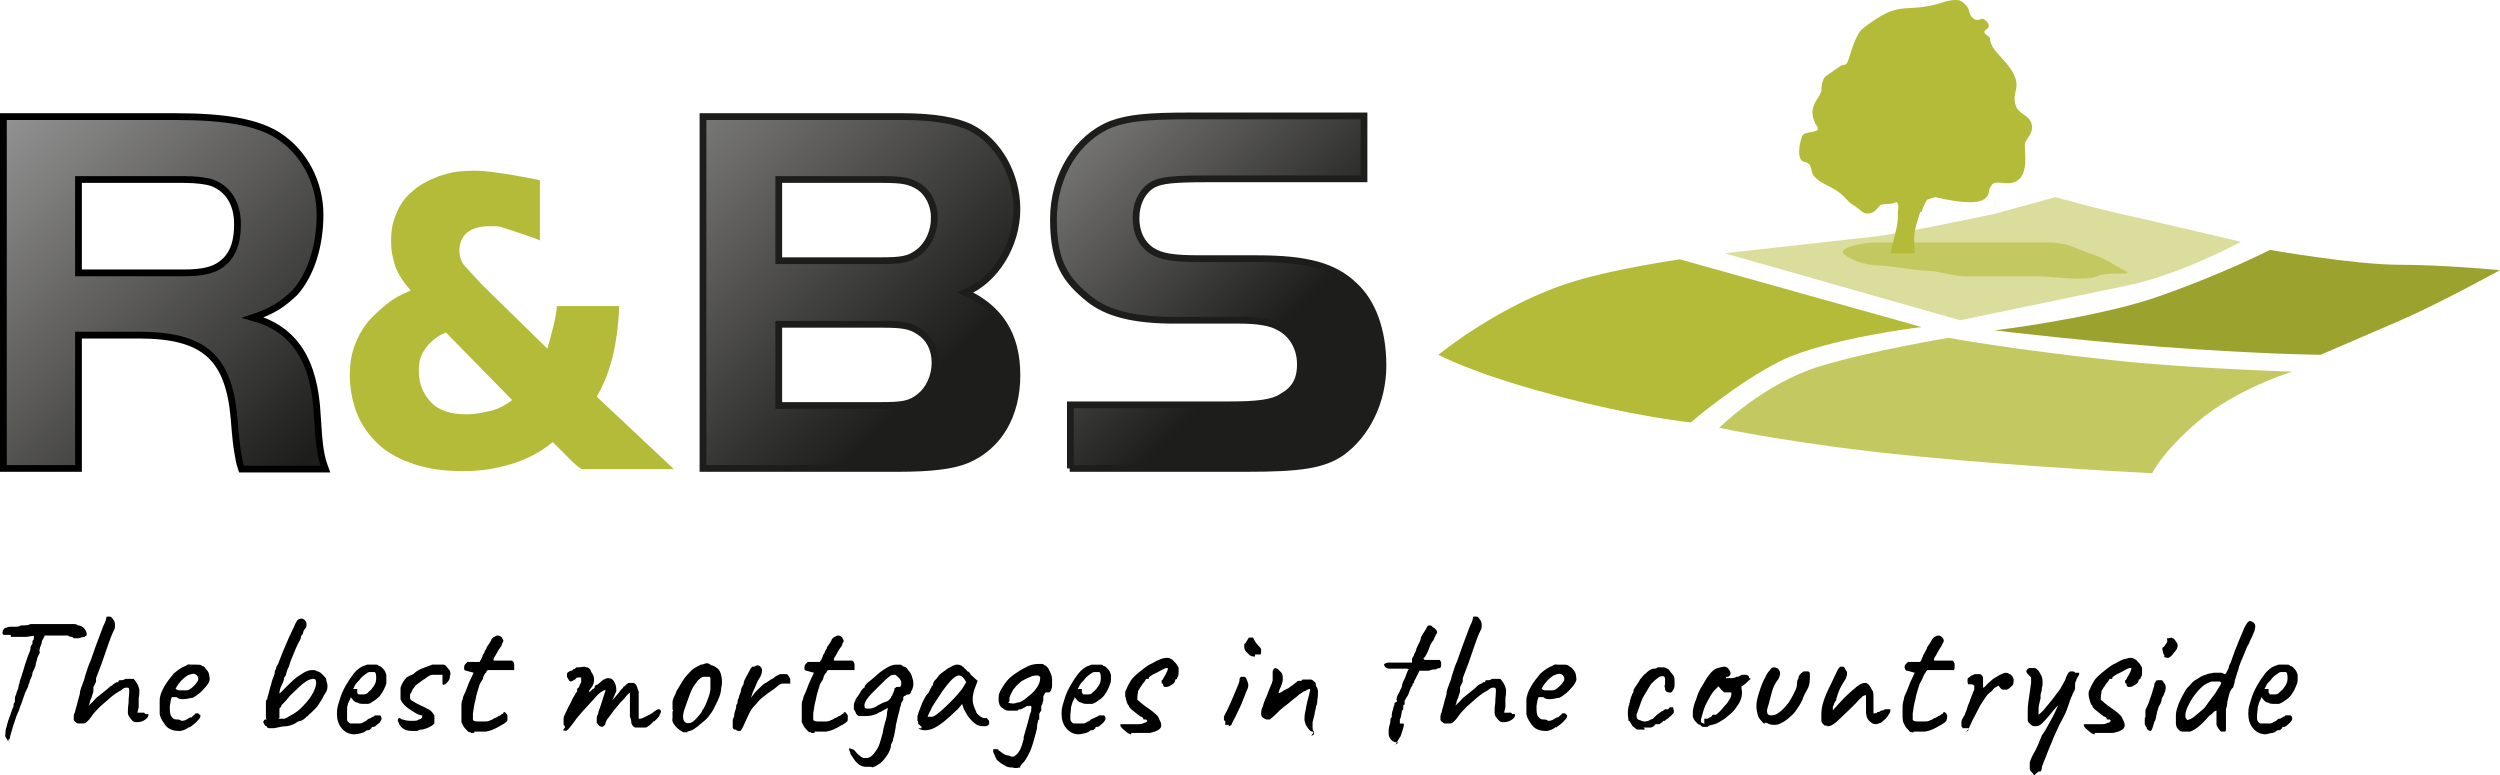 <?xml version="1.0" encoding="UTF-8"?> <svg xmlns="http://www.w3.org/2000/svg" xmlns:v="https://vecta.io/nano" viewBox="0 0 369.5 114.532" width="369.5" height="114.532"><defs><clipPath id="A"><path d="M115.3 53.6h15.3c3 0 4.2.2 5.5 1.1 1.4.9 2.3 2.6 2.3 4.6s-.9 4-2.4 5.1c-1.3 1-2.4 1.2-5.6 1.2h-15.1v-12zm0-21.4h15.3c3 0 4.1.2 5.5 1.1s2.3 2.6 2.3 4.6-.9 4-2.4 5.1c-1.3 1-2.4 1.2-5.5 1.2h-15.1v-12zm-11.1-9.3v52H133c5 0 8.2-.4 10.3-1.3 4.6-2 7.3-6.5 7.3-12.5s-2.6-9.9-7.6-12.2c4.4-1.9 7.6-7 7.6-12.4s-2.7-10-6.9-12.1c-2.1-1-5.4-1.6-10.1-1.6h-29.4v.1z" fill="none"></path></clipPath><linearGradient id="B" x1="86.182" y1="13.017" x2="136.387" y2="63.222" gradientUnits="userSpaceOnUse"><stop offset="0" stop-color="#9c9b9b"></stop><stop offset="0" stop-color="#9c9b9b"></stop><stop offset="1" stop-color="#1d1d1b"></stop></linearGradient><clipPath id="C"><path d="M176 22.9c-6.4 0-9.1.3-11.6 1.2-5.1 2-8.6 7.6-8.6 14.1s1.9 9 5.2 11.7c2.7 2.2 6.7 3.2 12.7 3.2h9.6c2.6 0 4.6.3 5.8 1 2 1 3.2 3.1 3.2 5.5s-.9 3.8-2.7 4.8c-1.3.9-3.6 1.2-7.6 1.2h-23.7v9.3h26.1c8 0 11.3-.5 14-2.3 3.8-2.7 6.2-7.6 6.2-12.9s-1.6-9.4-4.2-11.8c-3-2.9-7-4-14.5-4h-8.3c-4.1 0-5.8-.3-7.2-1.2-1.5-1-2.3-2.7-2.3-4.8s.9-4.1 2.6-5c1.2-.6 3-.8 7.9-.8h23.2v-9.3H176h0z" fill="none"></path></clipPath><linearGradient id="D" x1="134.144" y1="6.659" x2="185.55" y2="58.066" gradientUnits="userSpaceOnUse"><stop offset=".2" stop-color="#9c9b9b"></stop><stop offset="1" stop-color="#1d1d1b"></stop></linearGradient><clipPath id="E"><path d="M11.8 32.2h15.5c2 0 3.4.2 4.3.5 2.3.9 3.7 3 3.7 6.1s-.9 4.9-2.5 6c-1.1.8-2.7 1.2-5.5 1.2H11.8V32.2zM.7 22.9v52h11.1V55.2h8.9c9.6 0 13.3 3.2 14.1 12.3.2 2.7.4 4.3.5 4.8.2 1.1.2 1.5.6 2.7h12.4c-.7-1.9-.9-3-1.2-7.9-.4-8.2-3.4-12.8-9.5-14.5 3-1 4.4-2 6.2-3.7 2.3-2.6 3.7-6.8 3.7-11.5s-2.3-9.2-6.2-11.7c-3-1.9-7.6-2.8-15.2-2.8H.7z" fill="none"></path></clipPath><linearGradient id="F" x1="-5.621" y1="22.461" x2="45.291" y2="73.372" gradientUnits="userSpaceOnUse"><stop offset="0" stop-color="#9c9b9b"></stop><stop offset="0" stop-color="#9c9b9b"></stop><stop offset="1" stop-color="#1d1d1b"></stop></linearGradient></defs><g transform="translate(-.2 -5.668)"><path d="M63.9 65.1c-1.2-1.2-1.8-2.8-1.8-4.6s.4-2.5 1.1-3.5c.8-1 1.7-1.7 2.9-2.2l9.8 10c-1.2.9-2.4 1.5-3.7 1.7-1.2.3-2.2.4-3 .4-2.3 0-4.1-.5-5.3-1.8M99.8 75L88.4 64.3c1.1-1.9 1.8-3.8 2.3-5.7 1-4.1 1-7.7 1-7.7h-9.2c0 1.4-1 4.9-1.4 6.3l-9.7-9.5-2.5-2.7c-.6-.7-.8-1.5-.8-2.4s.4-2 1.2-2.6 1.9-.9 3.2-.9 1.6 0 2.3.3c.7.2 4.6 1.5 5.2 1.8v-8.9s-6.6-1.4-9.5-1.4-3.8.3-5.4.8c-1.6.6-2.9 1.3-3.9 2.2-1.1.9-1.9 2-2.4 3.3-.6 1.3-.8 2.6-.8 4.1s.2 2.2.5 3.3c.3 1.2 1.1 2.5 2.4 4-1.2.5-2.4 1.1-3.4 1.9s-2 1.7-2.9 2.7c-.8 1-1.5 2.2-2 3.6-.5 1.3-.7 2.8-.7 4.5s.4 3.9 1.1 5.6 1.8 3.2 3.2 4.5 3.2 2.2 5.3 2.9 4.5 1 7.1 1 4.6-.3 7-1 4.5-1.8 6.3-3.3l1.7 1.7c.8.8 1.8 1.9 2.6 2.3z" fill="#b4bb38"></path><g clip-path="url(#A)"><path d="M127.4 98.1L78.2 48.9 127.4-.3l49.1 49.2z" fill="url(#B)"></path></g><path d="M138.4 59.3c0 2-.9 4-2.4 5.1-1.3 1-2.4 1.2-5.6 1.2h-15.1v-12h15.3c3 0 4.2.2 5.5 1.1 1.4.9 2.3 2.5 2.3 4.6zm-.1-21.4c0 2-.9 4-2.4 5.1-1.3 1-2.4 1.2-5.5 1.2h-15.1v-12h15.3c3 0 4.1.2 5.5 1.1 1.3.9 2.2 2.6 2.2 4.6zm12.2-1.3c0-5.1-2.7-10-6.9-12.1-2.1-1-5.4-1.6-10.1-1.6h-29.4v52h28.8c5 0 8.2-.4 10.3-1.3 4.6-2 7.3-6.5 7.3-12.5s-2.6-9.9-7.6-12.2c4.4-1.8 7.6-7 7.6-12.3z" fill="none" stroke="#1d1d1b"></path><g clip-path="url(#C)"><path d="M180.3 99.4l-50.5-50.5 50.5-50.4 50.4 50.4z" fill="url(#D)"></path></g><path d="M158.3 74.9h26.1c8 0 11.3-.5 14-2.3 3.8-2.7 6.2-7.6 6.2-12.9s-1.6-9.4-4.2-11.8c-3-2.9-7-4-14.5-4h-8.3c-4.1 0-5.8-.3-7.2-1.2-1.5-1-2.3-2.7-2.3-4.8s.9-4.1 2.6-5c1.2-.6 3-.8 7.9-.8h23.2v-9.3h-25.7c-6.4 0-9.1.3-11.6 1.2-5.1 2-8.6 7.6-8.6 14.1s1.9 9 5.2 11.7c2.7 2.2 6.7 3.2 12.7 3.2h9.6c2.6 0 4.6.3 5.8 1 2 1 3.2 3.1 3.2 5.5s-.9 3.8-2.7 4.8c-1.3.9-3.6 1.2-7.6 1.2h-23.7v9.4h0z" fill="none" stroke="#1d1d1b"></path><g clip-path="url(#E)"><path d="M24.5 98.7l-49.8-49.8L24.5-.9l49.8 49.8z" fill="url(#F)"></path></g><path d="M11.8 45.9V32.2h15.5c2 0 3.4.2 4.3.5 2.3.9 3.7 3 3.7 6.1s-.9 4.9-2.5 6c-1.1.8-2.7 1.2-5.5 1.2H11.8h0zm0 9.3h8.9c9.6 0 13.3 3.2 14.1 12.3.2 2.7.4 4.3.5 4.8.2 1.1.2 1.5.6 2.7h12.4c-.7-1.9-.9-3-1.2-7.9-.4-8.2-3.4-12.8-9.5-14.5 3-1 4.4-2 6.2-3.7 2.3-2.6 3.7-6.8 3.7-11.5s-2.3-9.2-6.2-11.7c-3-1.9-7.6-2.8-15.2-2.8H.7v52h11.1V55.2z" fill="none" stroke="#000"></path></g><path d="M212.6 52.432s9.1-7.5 19.9-10.8c6.5-2 15.8-3.3 15.8-3.3l35.7 10s-14.1 1.7-20.8 5c-6.6 3.3-13.3 9.1-13.3 9.1s-8.3-.8-20.8-4.2c-11.6-3.1-16.5-5.8-16.5-5.8" fill="#b4bb38"></path><path d="M303.8 29.132s5.8 1.7 13.3 3.3l14.1 3.3s-9.1 5-17.4 6.6l-24.1 5-34.8-9.9 22.4-2.5c5.8-.8 13.3-2.5 17.4-3.3z" fill="#dadd9c"></path><path d="M277.5 35.832c-2.5 0-5.8.8-5 1.7.8.8 3.3 1.7 5 1.7s5.8.8 7.5.8 3.3.8 5.8.8h10c2.5 0 7.5.8 9.1 0 1.7-.8 5.8 0 4.2-.8-1.7-.8-2.5-1.7-5-2.5s-3.3-1.7-6.6-1.7zm-23.4 27.4s6.6-6.6 14.9-9.1c7.5-2.3 19-4.2 19-4.2s9.2 1.7 24.2 3.3c10.8 1.2 26.6 1.7 26.6 1.7s-8.3 2.5-14.1 7.5c-5.3 4.6-6.6 7.5-6.6 7.5s-17.4-.8-34.9-2.5-29.1-4.2-29.1-4.2" fill="#c3c960"></path><path d="M294.8 48.832s14.1-1.7 23.3-4.7c10-3.4 17.4-7.2 17.4-7.2s12.5 2.2 19.1 2.2 14.9.8 14.9.8-9.1 5-14.9 7.5l-11.6 5s-5.7 0-18.3-.8c-14.2-.9-29.9-2.8-29.9-2.8" fill="#9ca22e"></path><path d="M283.8 31.332c-.2.8-.6 1.7-.8 2.9s0 3.2 0 3.2h-3.6l.9-3.7c.2-1 .2-1.3.2-2.1s.2-.9 0-1.5-.3 0-1.3 0-1.3.2-1.3.2-.9 1-1 1c-1.5.7-1.7-.3-3.1-1.1-.5-.3-.6-.5-1.3-1.2-1.6-1.6-3.1-1.6-4.3-2.9-.8-.8-.1-1.9-1.5-2.2-1.2-.2-.8-2.7-.3-3.9.3-.7 2.8-.3 2.2-1.3-.6-.9-.8-1.8-.7-2.5.3-1.4.9-1.6 1.3-2.8 0-.2 0-1.7.7-2.2l2-1.4c.8-.6.9.3 1.4-1.3.3-1 1.1-3.6 2-4.3 5.5-4.3 5.8-2.3 10.9-3.6.3 0 1.9-.8 3.3-.6.3 0 1.4.8 1.5 1.5.1.6.5 1.3 1.1 1.4.5.1.8-.3 1.1-.1.2.1 1.3.9.4 1.5s.4.9.5 1.3c.1 1.1.6 1.7 1.9 3.1.8.9 1.5 1.7 1.9 2.9.5 1.7-.5 2.1 0 3.9.4 1.4 2.1 1.4 2.4 2.9.3 1.2-.9 2.2-1 2.7-.2.8.7 4.5-1.2 5.6-1.5.9-3.1-.3-3.7.6-.8 1.1-.1.9-.8 1.8-.2.3-1 1.1-4.5.6-1.3-.2-2.3-.4-3.1-.6l-1.2.4s-.6 1-.8 1.8z" fill="#b4bb38"></path><path d="M1.5 109.532c-.1 0-.3 0-.5-.3s-.3-.5-.2-.7c0-.3 0-.7.2-1.2.1-.5.3-1.1.5-1.6s.3-1 .5-1.3c0-.3 0-.5.2-.7v-.5s0-.3.2-.6c0-.3.2-.6.3-.9 0 0 0-.4.2-.8 0-.4.3-.9.4-1.4.2-.5.3-1.1.5-1.6s.3-1 .5-1.4.2-.6.2-.8.2-.4.3-.6v-.4s.2-.2.2-.3v-.9q0-.2.2-.3v-.5h1.7c0 .2 0 .5-.2.8 0 .3-.2.7-.5 1.2 0 .4-.2.7-.3 1 0 .3-.2.5 0 .6 0 0 0 .2-.2.5s-.2.7-.4 1.2c0 .5-.3.9-.5 1.4 0 .5-.3.9-.4 1.2 0 .3-.2.5-.2.6 0 .3-.3.7-.5 1.2s-.4 1.3-.8 2.2c0 .3-.3.7-.5 1.3l-.5 1.5-.4 1.4c0 .3-.1.4-.2.5H1l.2.2zm.2-15.7H.6c-.2 0-.3-.2-.2-.5 0-.2.2-.4.3-.5.2 0 .4-.2.8-.2h.7c.3 0 .6 0 .9-.2.6 0 1.1 0 1.4-.2h6.2c.4 0 .6 0 .8.2.4 0 .7.2.9.4s.3.4.4.7v.4s-.1 0-.3.2c-.4 0-.7.2-.9.2h-.7s-.2-.2-.3-.2-.3 0-.6-.2H5.2l-1.3.2H1.6v-.3zM12 106.932h-.4c-.1 0-.2 0-.4-.2-.1 0-.2-.2-.3-.3v-.4c0-.2 0-.5.2-.8 0-.3.2-.7.3-1.2s.3-1 .4-1.5c0-.3.1-.6.2-.9l.3-.8c.1-.3.2-.5.2-.6.1-.5.3-.9.4-1.3s.3-.8.5-1.3l.7-2 .9-2.4c.2-.6.4-1 .5-1.2.1-.3.2-.5.2-.6s0-.2.1-.3h.3c.2 0 .4 0 .6.4.2.2.3.5.3.8s0 .6-.2.9c-.3.6-.6 1.4-.9 2.3l-.9 2.6-.8 2.1v.4c0 .2-.1.3-.2.5 0 0-.1.3-.2.4v.6c0 .2-.1.4-.2.7 0 .2-.2.5-.3.8 0 .3-.2.6-.2.8 0-.2.3-.4.6-.7s.5-.6.8-.8.6-.5 1-.8.6-.5.8-.7c.2 0 .4-.3.6-.4s.3-.2.3-.2h.3c0-.2 0-.3.3-.3s.5 0 .7-.2h1.2c.1 0 .3.3.5.6s.3.6.4 1c0 .4 0 .8-.1 1.2v1.4l-.2.8h1l.2.2h.2c.2 0 .3 0 .2.3 0 .2-.2.3-.4.5-.4.3-.8.4-1.2.4s-.6 0-.9-.4-.5-.6-.5-1 0-.8.1-1.4c0-.8.1-1.3.1-1.7s0-.6-.3-.6-.5 0-.9.4c-.4.2-.9.5-1.5 1l-1.6 1.4c-.5.5-1 1-1.3 1.5-.2.3-.4.5-.6.7s-.4.3-.6.3H12zm16 .5c-.4.3-.8.5-1.3.6-.5 0-.9 0-1.4-.2s-.8-.5-1.1-1c-.3-.4-.5-.8-.6-1.3v-2c0-.7.3-1.4.7-2.1s.9-1.3 1.4-1.9c.6-.5 1.1-.9 1.7-1.1.3-.2.5-.3.7-.2h.9c.4 0 .7 0 .9.2.2 0 .4.2.5.4.3.3.4.5.5.8 0 .2.1.5.1.7 0 .4-.3.9-.8 1.4-.4.5-1 1-1.7 1.4-.4 0-.8.2-1.3.2s-.8 0-1.1-.3h-.7c-.1.2-.2.6-.3 1.3 0 .7 0 1.2.2 1.5s.4.5.7.5.6 0 .8.2c.2 0 .5 0 .8-.2l.5-.3h.2l.3-.3c.1 0 .2-.2.3-.3h.4l.2.2q.2 0 .1.3c0 .2-.3.5-.6.8s-.6.5-1 .8h0zm0-5.6c.2 0 .4-.2.6-.4s.4-.4.5-.6c.2-.2.2-.4.2-.5 0-.2-.1-.5-.3-.6-.2-.2-.6-.2-1 0-.2 0-.4.2-.7.4-.2.2-.5.4-.7.7-.2.2-.4.5-.5.7s-.2.3-.1.3c0 0 .2.2.5.2h.8c.3 0 .6 0 .8-.2h0zm12.5 5.8h-.6c-.2 0-.4 0-.5-.3-.2 0-.3-.2-.4-.4 0 0-.2-.3 0-.4 0 0 0-.2.3-.2s0 0 0-.2v-2.2c0-.2 0-.5.2-.6 0-.3.2-.7.3-1.2s.3-1 .4-1.5l.4-1.1c0-.2 0-.4.2-.7 0-.3.2-.5.3-.7l.7-1.8.9-2.1.8-1.7c.2-.5.4-.8.5-.9s.3-.2.5-.2.4 0 .6.3c.2.2.2.4.2.6s0 .4-.3.7c0 0-.2.3-.2.5s-.2.3-.3.5c0 .4-.3.8-.5 1.2s-.4.9-.6 1.4-.5 1.1-.7 1.9c-.2.3-.3.7-.4 1 0 .3-.2.5-.3.6 0 .4-.2.8-.4 1.2s-.3.8-.3 1.2l.3-.3.7-.7c.7-.7 1.4-1.4 2.1-1.8.7-.5 1.3-.7 1.7-.7s.5 0 .8.2c.3 0 .6.3.8.5s.4.4.5.6c0 .3.2.7.2 1s0 .7-.3 1.1-.4.8-.7 1.2c-.2.3-.4.7-.7 1l-.7.7c-.2.2-.4.3-.5.5-.2 0-.3.3-.4.3-.2.2-.4.3-.6.4 0 0-.3 0-.6.2-.4.3-.9.5-1.5.6-.7 0-1.3.2-1.9.3h-.3zm.7-1.4h.7c.3 0 .6-.2.9-.4.8-.4 1.5-.9 2.1-1.6.6-.6 1.1-1.3 1.4-1.9s.5-1.2.4-1.6c0-.4-.3-.5-.9-.3s-1.3.8-2.1 1.6c-.4.4-.8.7-1.1 1.1s-.7.8-1 1.1c0 .2-.2.4-.3.5v1.4h-.1zm11.2 2.3c-.8 0-1.4-.3-1.9-.9s-.7-1.3-.7-2.2.2-1.3.4-2 .5-1.4.9-2.1.8-1.3 1.2-1.8.9-.9 1.4-1.1c.2 0 .4-.2.6-.2h1.2c.2 0 .4 0 .5.2.3 0 .5.3.7.5s.3.5.4.8v1.3c-.2.6-.5 1.2-.8 1.6-.3.5-.8.8-1.4 1.2 0 0-.3.2-.5.2h-.6c-.4 0-.7 0-1-.2-.3 0-.6-.3-.8-.6l-.2-.2v.2c-.3.5-.4.9-.5 1.3v1.7c0 .2 0 .4.2.5 0 0 .2.2.3.2h1.4c.3 0 .5-.2.7-.3.2 0 .4-.3.6-.4h0c.2 0 .4-.2.6-.3.2 0 .3-.2.3-.2h.7c.2 0 .3.3.3.5 0 0 0 .2-.2.4 0 .2-.3.3-.5.5s-.3.2-.4.3h-.2s-.2 0-.2.2h0c-.2.2-.3.3-.5.3h-.2s-.3.3-.7.4-.8.2-1.1.2zm1.2-5.9c.3 0 .6 0 .8-.3.2-.2.5-.4.6-.6.4-.5.6-.9.6-1.4s0-.8-.2-1h-.8c-.2 0-.4.2-.7.4s-.6.5-.8.8c-.3.3-.5.5-.6.7l-.3.6h.6v.5s0 .2.2.3zm7.3 5.4c-.9 0-1.5-.3-1.9-1 0-.2-.2-.4-.2-.5 0-.2 0-.3.2-.4 0 0 .2 0 .4.2.2 0 .6.2 1.1.2h.7c.2 0 .5 0 .7-.2.3 0 .4-.2.5-.3v-.3h0c-.5 0-.9-.3-1.4-.6s-.9-.6-1.2-.9-.5-.6-.6-.9v-1.7c.2-.6.5-1.1.9-1.5l.5-.3c.2 0 .4-.2.5-.2h0c.3-.3.7-.6 1.2-.8l1.6-.6h1.5c.2 0 .4 0 .6.3.2.2.3.4.5.6 0 .2.2.5 0 .7 0 .3 0 .6-.3.9-.2.3-.4.4-.6.5h0s-.2 0-.2-.2h0v-1.3H64c-.5 0-.8.3-1.2.6-.4.2-.7.5-1 .7s-.5.4-.6.6c-.2.2-.3.4-.4.7 0 0-.2.2-.2.4v.3c0 .2 0 .4.4.6.3.2.7.4 1.3.7.5.2.8.4 1.2.6.3.2.5.5.7.8v.5h0v.6c0 .2-.3.4-.7.6-.3.2-.7.3-1.1.4h0c-.2 0-.5 0-.7.2h-1zm8.7.2c-.2 0-.4 0-.6-.3-.2-.2-.4-.4-.5-.6l-.3-.6h0v-2.2c0-.5 0-.9.2-1.2 0-.3.2-.7.4-1.1l.5-1.3.7-1.5-1.1-.3s-.2 0-.3-.2v-.3c0-.1 0-.3.2-.5l.3-.3h1.8s0-.2.2-.3c0-.2.2-.4.2-.5 0-.2.2-.4.3-.6 0-.2.2-.4.3-.6 0-.2.2-.4.4-.7l.3-.5c0-.2.2-.3.4-.5.2 0 .3-.2.5-.2s.4 0 .7.3c0 .2.2.3.2.4 0 0 0 .3-.2.5 0 .3-.3.6-.5.9s-.3.6-.5.9c-.3.4-.3.6-.2.7h2.6c.2 0 .4.3.4.6v.8h-3.8s-.2 0-.3.2c0 0 0 .2-.2.3 0 0-.2.3-.3.6 0 .3-.3.6-.5 1-.2.7-.5 1.5-.6 2.2-.2.7-.3 1.4-.4 2.1v.9c0 .2.3.3.7.3h.9c.4 0 .8 0 1-.2.2 0 .4-.2.6-.3.2 0 .4-.2.6-.3.2 0 .3-.2.5-.3.2 0 .2-.2.2-.2s.2-.2.3 0c0 0 .2.2.3.4v.7c0 .2-.4.5-1 .8-.8.5-1.5.8-2.2.9h-1.7v.2h-.5zm13.9-.8s0-.2-.2-.3v-.3h0v-.6c0-.4.3-.8.5-1.3s.5-.9.7-1.4.5-.8.6-1.1l.2-.2v-.4l.3-.3c0-.2.2-.5.3-.7v-.7h-.5s-.2 0-.3.2c-.4.3-.7.4-.8.4s-.3-.3-.5-.7v-.4s0-.2.2-.3c0 0 .3-.2.4-.2s.2 0 .3-.2c.2 0 .4-.2.5-.3h.3c.5 0 .8-.2 1.2 0 .3 0 .6.3.7.7.2.3.4.6.4 1s0 .8-.4 1.3l-.3.4v.3l.2-.2.3-.3c.2 0 .3-.2.3-.2h0v-.2l.2-.2h0s.2 0 .4-.2.5-.4.7-.6c.2 0 .4-.2.5-.2.4 0 .7 0 1 .4s.4.9.4 1.5l-.6 1.4 1-1.2s.2-.3.3-.4l.3-.3s0-.2.2-.2h0l.3-.3s.2 0 .2-.2h.8c.2 0 .5.3.6.7 0 .2.2.4.2.6v4h.2c.2 0 .6-.2 1-.4s.8-.4 1-.6c.3-.2.5-.4.7-.4s.3 0 .4.3c0 0 0 .2-.2.5 0 .2-.3.5-.5.7s-.3.3-.4.3 0 0-.2.2l-.2.2s-.2.2-.4.3c0 0-.2.2-.4.2H94c-.4 0-.6-.4-.7-.7 0-.2 0-.5-.2-.9v-3.5s-.2 0-.5.4-.5.6-.9 1c-.3.4-.7.8-1 1.2l-.8 1.1c-.2.2-.3.4-.4.7 0 .3-.2.4-.3.5 0 0-.3.2-.5 0-.2 0-.3-.3-.5-.5v-.6c0-.2 0-.4.2-.7 0-.3.2-.7.4-1.3l.5-1.6c.2-.5.2-.7.2-.7l-.4.2c-.4.2-.6.4-.9.7-.2.2-.4.5-.8.9l-1.2 1.3c-.4.5-.9 1-1.3 1.6-.5.7-.9 1.2-1.1 1.3-.2.2-.4 0-.6 0l.3-.4h0zm18.1.8h-.6l-.5-.3c-.4-.3-.7-.6-.9-.9s-.3-.6-.2-.9v-1s.2 0 0-.3v-1c0-.5.3-1 .5-1.4 0-.2.2-.5.4-.8l.6-1c.2-.3.4-.6.6-.8.4-.4.7-.8 1-1s.7-.4 1.1-.6c.4 0 .6-.2.8-.2s.4 0 .7.3c.4 0 .7.3 1 .5.2.2.4.5.5 1s.2 1.1 0 1.8c0 .7-.3 1.6-.9 2.7-.3.7-.7 1.2-1 1.6s-.7.7-1.2 1.1c-.3.3-.6.5-.9.7s-.6.3-1 .4h0zm2.1-3.1c.4-.5.6-1 .8-1.5s.4-1 .5-1.7v-1.5c0-.2 0-.4-.2-.4h-.8c-.3 0-.6.3-.9.6-.3.4-.6.8-.8 1.2s-.4.9-.6 1.5l-.6 1.7c-.2.7-.2 1.2 0 1.5.2.4.6.4 1 .3.5-.2 1-.8 1.7-1.7h0zm5.9 2.7c0 .2-.2.2-.4.2s-.3 0-.4-.2h-.3s-.2-.2-.2-.3v-.9c0-.2 0-.4.2-.7 0-.6.2-1 .3-1.3 0-.3 0-.5.2-.7 0-.2 0-.5.2-.8 0-.4.3-.7.3-1s.2-.7.4-1c0-.5.3-.9.5-1.3l.6-1.1.2-.2h.3s.3-.2.4-.2.3 0 .5.2.3.5.2.8c0 .3-.2.7-.6 1.3l-.6 1.4c-.2.4-.3.8-.4 1.1.2-.3.4-.5.6-.8l.6-.6c.4-.4.7-.7 1-.8l.9-.6c.2 0 .4-.3.6-.4l.6-.3h.8c.2 0 .3 0 .4.2l.3.5v.7h-1.1c-.3 0-.6.2-.8.4s-.4.3-.5.4l-1 .7c-.4.3-.8.6-1.2 1-.3.4-.6.7-.8.9s-.4.5-.5.7l-.3.6-.6 1.3c-.2.5-.4.8-.5.9h.1zm10.3.4c-.2 0-.4 0-.6-.3-.2-.2-.4-.4-.5-.6l-.3-.6h0v-2.2c0-.5 0-.9.2-1.2 0-.3.2-.7.4-1.1l.5-1.3.7-1.5-1.1-.3s-.2 0-.3-.2v-.3c0-.1 0-.3.2-.5l.3-.3h1.8s0-.2.2-.3c0-.2.2-.4.2-.5 0-.2.2-.4.3-.6 0-.2.2-.4.3-.6 0-.2.2-.4.4-.7l.3-.5c0-.2.2-.3.4-.5.2 0 .3-.2.5-.2s.4 0 .7.3c0 .2.2.3.2.4 0 0 0 .3-.2.5 0 .3-.3.6-.5.9s-.3.6-.5.9c-.3.4-.3.6-.2.7h2.6c.2 0 .4.3.4.6v.8h-3.8s-.2 0-.3.2c0 0 0 .2-.2.3 0 0-.2.3-.3.6 0 .3-.3.6-.5 1-.2.7-.5 1.5-.6 2.2-.2.7-.3 1.4-.4 2.1v.9c0 .2.3.3.7.3h.9c.4 0 .8 0 1-.2.2 0 .4-.2.6-.3.2 0 .4-.2.6-.3.2 0 .3-.2.5-.3.2 0 .2-.2.2-.2s.2-.2.3 0c0 0 .2.2.3.4v.7c0 .2-.4.5-1 .8-.8.5-1.5.8-2.2.9h-1.7v.2h-.5zm8.9 5.1h-.9c-.4 0-.7-.2-.9-.3-.2-.2-.5-.4-.7-.7l-.6-.9c0-.3-.2-.5-.2-.7s0-.2.4 0c.3 0 .4.2.5.3.2.2.3.4.6.6.2.2.4.3.6.4h.5c.4 0 .8-.3 1.1-.7s.6-.8.8-1.4l.3-1c0-.2.2-.5.2-.8s.2-.8.3-1.3c.2-.6.3-1.1.3-1.4s.1-.5.1-.6v-.2s-.1 0-.3.2c-.2 0-.5.3-.8.4s-.5.3-.6.3c-.5.2-1 .3-1.5.3h-1.1s-.3-.2-.4-.4c0-.2-.2-.4-.3-.6v-.6s0-.4.2-.6c0-.3.3-.6.5-.9l.5-.8.3-.3h.1v-.2s.1-.2.4-.5c.3-.2.6-.5 1.1-.9.6-.6 1.2-1 1.7-1.3s1-.5 1.4-.5h.7c.1 0 .3.2.5.3.3 0 .5.3.7.6.2.2.4.5.5.9.1.3.2.6.2 1s-.1.8-.3 1.1c-.1.4-.3.5-.4.5s-.3 0-.5.2c-.2 0-.3.2-.3.3v.3l-.3.5s0 .3-.2.7c0 .4-.2.8-.3 1.3l-.3 1.3c0 .4-.1.6-.1.7 0 0 0 .2-.1.5 0 .2-.1.5-.2.8 0 .3-.2.6-.3.8 0 .5-.2.9-.3 1.1-.1.3-.3.5-.5.8-.3.4-.6.8-1 1-.4.3-.7.4-1 .5h0zm-1-8.8c0 .2.3.2.7.2s.9-.2 1.3-.5c.4-.2.7-.4 1.1-.5s.5-.3.7-.5c.1-.2.2-.4.3-.5 0-.2.2-.4.3-.8v-.2c.1 0 .3-.2.3-.2h.5s.1 0 .2-.3v-.5s-.1-.3-.3-.5-.4-.4-.6-.5c-.3 0-.6 0-.9.3-.4.3-.8.7-1.3 1.2l-1.2 1.2c-.4.4-.7.8-.9 1.1-.2.4-.3.7-.2.9h0zm8.4 2.9l-.3-.3c-.1 0-.2-.2-.2-.2v-.2s0-.2-.1-.2v-.7c.1-.4.3-.9.5-1.4.2-.6.5-1.2.9-1.8.1 0 .3-.3.4-.6.1-.2.2-.4.3-.5v-.2h.2v-.2s0-.2.2-.5c.2-.2.4-.4.6-.7s.5-.5.8-.7.5-.4.7-.5c.4-.2.7-.4 1.1-.5.4 0 .7 0 1 .3 0 0 .1 0 .3.3.1 0 .3.3.4.4.2 0 .4.3.5.5l1 .9-.5 1.3c-.2.7-.3 1.3-.2 1.9.1.5.3 1 .5 1.4 0 .2.3.4.5.6.3.2.5.3.8.3s.3 0 .4.2c.1 0 .2.2.2.4s0 .3-.1.4c0 0-.2.2-.4.2-.6 0-1.1 0-1.6-.4s-1-.9-1.4-1.7c0 0-.2-.3-.3-.6s-.2-.5-.2-.6c0 0-.2.3-.4.5s-.3.4-.5.5c-1.3 1.3-2.3 2.1-3.3 2.6-.9.4-1.7.4-2.3 0h.5zm.9-1.5h.6c.4 0 .8-.4 1.2-.7.6-.5 1.2-1.1 1.8-1.7s1.1-1.2 1.5-1.7l.6-1c-.2-.4-.4-.7-.6-.8-.2-.2-.4-.2-.5-.2-.2 0-.6.2-1 .6s-.9 1-1.4 1.7l-1.5 2.3c-.2.4-.3.7-.5 1-.1.3-.2.5-.2.5zm13.7 7.5c-.3 0-.7.2-1.1 0-.4 0-.8 0-1.2-.3-.4-.2-.7-.4-1-.7-.1 0-.3-.3-.4-.6-.1-.2-.2-.5-.3-.7v-.4h.6c.1 0 .2 0 .2.2.1 0 .3.2.6.4s.5.3.6.3c.4 0 .6.2.8.2s.3 0 .5-.2c.3-.2.5-.5.7-.9s.3-.8.5-1.5v-.3l.6-2.1c.2-.7.3-1.3.5-1.7 0-.4.1-.7 0-.8h-.5c-.1 0-.2 0-.4.2l-.6.3c-.2 0-.4 0-.5.2H149c-.4 0-.7-.3-1-.5-.2-.2-.3-.4-.3-.5s-.1-.2-.1-.4v-.6c0-.3.1-.7.4-1.2s.7-1.1 1.1-1.5c.3-.3.8-.7 1.3-1.0.5-.4 1.1-.6 1.6-.9.5-.2 1-.3 1.4-.3h.5c.2 0 .3 0 .5.2.2 0 .4.3.5.4s.2.4.4.8c.1.3.2.6.2.8v.8c0 .3 0 .5-.1.7 0 .2-.2.4-.3.5h-.5s-.1 0-.2.2l-.2.4v.6s0 .2-.1.2h0v.2h0s-.1.3-.2.4v.7c-.2.2-.2.3-.3.5v.8c-.1 0-.2.2-.2.3 0 0 0 .2-.1.4 0 .2 0 .5-.1.9-.4 1.5-.7 2.7-1.1 3.4-.4.8-.7 1.3-1 1.5l-.3.4zm-1.8-9.6c.5.2.9.2 1.4 0 .5 0 1.1-.5 1.7-1 .4-.3.7-.6 1-1s.5-.8.6-1.2c0-.3.1-.5 0-.6 0 0-.2-.2-.3-.2-.3 0-.7 0-1.1.2-.5.2-.9.4-1.4.7l-.3.3c-.1 0-.2.2-.3.3h-.1l-.1.2c-.2.2-.4.4-.5.7-.2.3-.3.6-.4.9v.5zm10.5 4.7c-.8 0-1.4-.3-1.9-.9s-.7-1.3-.7-2.2.2-1.3.4-2 .5-1.4.9-2.1.8-1.3 1.2-1.8.9-.9 1.4-1.1c.2 0 .4-.2.6-.2h1.2c.2 0 .4 0 .5.2.3 0 .5.3.7.5s.3.5.4.8v.7s0 .4-.1.6c-.2.6-.5 1.2-.8 1.6-.3.5-.8.8-1.4 1.2-.1 0-.3.2-.5.2h-.6c-.4 0-.7 0-1-.2-.3 0-.6-.3-.8-.6l-.2-.2v.2c-.3.5-.4.9-.5 1.3 0 .4-.1.8-.1 1.1v.6c0 .2.1.4.2.5 0 0 .2.2.3.2h1.4c.3 0 .5-.2.7-.3.2 0 .4-.3.6-.4h.1l.6-.3c.2 0 .3-.2.3-.2h.7c.2 0 .3.3.3.5 0 0 0 .2-.2.4-.1.2-.3.3-.5.5s-.3.2-.4.3h-.2c-.1 0-.2 0-.2.2h0c-.2.2-.3.3-.5.3h-.2s-.3.3-.7.4-.8.2-1.1.2h0zm1.2-5.9c.3 0 .6 0 .8-.3.2-.2.5-.4.6-.6.4-.5.6-.9.6-1.4s0-.8-.2-1h-.8c-.2 0-.4.2-.7.4s-.6.5-.8.8c-.3.3-.5.5-.6.7l-.3.6h.6v.5s.1.2.2.3zm6.5 5.9c-.3 0-.7-.3-1-.6-.3-.2-.5-.5-.6-.6v-.3h2.6c.3 0 .6 0 .9-.2.3 0 .4-.2.5-.3h0s-.1 0-.2-.2h-.4s0-.3-.3-.4c-.2 0-.3-.2-.5-.3l-1-.8c-.3-.3-.4-.4-.3-.5h0c-.1 0-.3-.3-.4-.7s-.2-.7-.2-1 0-.5.2-.8c.1-.3.3-.7.5-1 .2-.4.4-.6.7-.9s.7-.6 1.2-1 .9-.7 1.4-.9c.5-.3.9-.5 1.2-.6s.6-.2.9-.2.5 0 .7.2c.2 0 .3.2.5.4s.3.3.4.5.2.3.2.4v.7c0 .2 0 .5-.2.7 0 .2-.1.3-.3.3h0c0 .3-.1.5-.4.7s-.6.4-.9.4-.4 0-.5-.3v-.2h-.2v-.5h0s.2 0 .3-.4c.1-.2.3-.4.4-.7.1-.2.2-.4.2-.5v-.2h-.2c-.2 0-.5.2-.9.4s-.7.4-1 .5c-.3.2-.5.3-.7.5v.2h-.4c-.1.2-.2.4-.4.6s-.3.5-.5.7c-.1.2-.2.4-.3.5v.3c-.1 0-.1 1-.1 1s.3.2.6.5c.6.5 1.1.8 1.5 1.1s.6.5.8.7.3.4.3.5c.3.5.4.9.3 1.2s-.4.5-.9.7c-.2 0-.5.2-.9.2h-2.6zm14.3-1.4h-.4v-.6c-.1 0-.2 0-.2-.2v-.4c.1-.2.2-.5.4-.8l.6-1.3.6-1.4.5-1.2c.1-.3.2-.5.2-.6v-.3s.1-.2.2-.3h.5c.2 0 .3.2.4.5.1.2.2.5.2.7s0 .4-.3 1l-.7 1.8-1 2.1c-.3.5-.4.8-.5 1 0 0-.2.2-.4.2v-.2zm3.9-10.1c-.2 0-.4 0-.7-.2l-.6-.6c-.2-.3-.2-.5-.2-.8s0-.2.2-.4c.1-.2.2-.3.3-.5s.2-.3.2-.3h.6c.2.4.4.8.7 1.1s.5.5.5.7c0 .4 0 .6-.1.7h-.8v.3zm8.7 11.1c-.2 0-.4 0-.6-.3-.2-.2-.3-.4-.5-.7-.1-.3-.2-.6-.2-.8s0-.8.2-1.5c.1-.7.3-1.5.5-2.2.1-.5.2-.7.1-.8 0 0-.3 0-.7.3-.2 0-.5.3-.7.4s-.4.3-.5.4c0 0-.2.2-.4.3-.2.2-.4.3-.6.5s-.5.4-.9.7-.7.6-1.1 1c-.3.3-.6.6-.8.7l-.2.2h-.5c-.2 0-.4-.2-.6-.3-.2-.2-.2-.4-.2-.6s0-.5.2-.9c.1-.4.3-1 .6-1.6.2-.6.5-1.3.8-2 0 0 0-.2.1-.3v-1.3s0-.2.1-.3c0 0 0-.2.1-.2 0 0 .2-.2.4 0 .2 0 .3.2.5.4.3.2.4.6.4.9s0 .8-.3 1.4l-.2.4s0 .2-.1.3v.2h0s.2 0 .5-.2c.2-.2.5-.3.9-.5.3-.2.5-.4.7-.5.2-.2.4-.3.5-.4s.2-.2.3-.2h.3c.1 0 .2 0 .3-.2h1.1c.2 0 .4 0 .6.3.2 0 .3.3.3.5v.2h0c.1 0 .2.2.3.7 0 .4 0 .9-.1 1.3 0 .3 0 .6-.2 1 0 .4-.2.7-.2 1.1l-.3 1.2v.8c0 .2 0 .4.2.6v.4s-.2.2-.4.2l.3-.4zm12.5 1.6c-.6 0-1-.3-1.2-.7-.2-.3-.2-.9-.1-1.6.1-.3.2-.6.2-.9s.1-.5.2-.5h0v-.2c0-.2 0-.5.2-1 0 0 0-.2.1-.4 0-.2.1-.2.1-.2v-.3s.2-.2.3-.2.1-.2 0-.3c0 0 0-.2.1-.5s.3-.5.4-.8.3-.5.3-.7c0 0 0-.2.1-.4 0-.2.2-.5.3-.7s.2-.5.3-.8c.1-.2.2-.4.2-.5.2 0 .1-.2-.2-.2h-2.3c-.3 0-.6 0-.8-.2s-.3-.4-.2-.5c0 0 .3-.2.6-.2h3.5v-.6c.1-.2.3-.4.3-.6l.3-.6c0-.2.1-.4.2-.6l.2-.4c.2-.4.3-.6.3-.9.2-.4.4-.7.6-1s.3-.5.3-.6c.2-.2.3-.2.4-.2s.3 0 .5.3c.2 0 .3.2.4.3.1 0 .2.3.2.4s0 .2-.2.4c0 0 0 .2-.2.4 0 .2-.1.3-.2.5-.1 0-.2.3-.4.6l-.3.8c-.1.3-.3.6-.4.8s-.2.3-.3.3c0 .2.1.3.3.3h2.1s.2.3.2.4v.5s0 .2-.2.3c0 0-.3 0-.6.2-.3 0-.6 0-1 .2h-1.4l-.5 1-.3.6c0 .2-.1.3-.2.3 0 0 0 .3-.2.5-.1.2-.2.4-.3.7s-.2.6-.4.8l-.2.4s-.1 0-.1.2v.5s-.2 0-.2.2h0v.4s0 .2-.2.3c0 0 0 .3-.1.6 0 .3-.1.5-.2.7v.6h.5c.2 0 .1.5-.4 1.9-.3.4-.5.8-.6 1s-.2.3-.3.3l.5-.3h0zm7.4-2.8h-.4c-.1 0-.2 0-.4-.2-.1 0-.2-.2-.3-.3v-.4c0-.2 0-.5.2-.8 0-.3.2-.7.3-1.2s.3-1 .4-1.5c0-.3.1-.6.2-.9l.3-.8c.1-.3.2-.5.2-.6.1-.5.3-.9.4-1.3s.3-.8.5-1.3l.7-2 .9-2.4c.2-.6.4-1 .5-1.2.1-.3.2-.5.2-.6s0-.2.1-.3h.3c.2 0 .4 0 .6.4.2.2.3.5.3.8s0 .6-.2.9c-.3.6-.6 1.4-.9 2.3l-.9 2.6-.8 2.1v.4c0 .2-.1.3-.2.5 0 0-.1.3-.2.4v.6c0 .2-.1.4-.2.7 0 .2-.2.5-.3.8 0 .3-.2.6-.2.8 0-.2.3-.4.6-.7s.5-.6.8-.8.6-.5 1-.8.6-.5.8-.7.4-.3.6-.4c.2 0 .3-.2.3-.2h.3c0-.2 0-.3.3-.3s.5 0 .7-.2h1.2c.1 0 .3.3.5.6s.3.6.4 1c0 .4 0 .8-.1 1.2v1.4l-.2.8h1s.1 0 .2.2h.2c.2 0 .3 0 .2.3 0 .2-.2.3-.4.5-.4.3-.8.4-1.2.4s-.6 0-.9-.4c-.3-.3-.5-.6-.5-1s0-.8.1-1.4c0-.8.1-1.3.1-1.7s0-.6-.3-.6-.5 0-.9.4c-.4.2-.9.5-1.5 1l-1.6 1.4c-.5.5-1 1-1.3 1.5-.2.3-.4.5-.6.7s-.4.3-.6.3zm16 .5c-.4.3-.8.5-1.3.6-.5 0-.9 0-1.4-.2s-.8-.5-1.1-1c-.3-.4-.5-.8-.6-1.3v-2c0-.7.3-1.4.7-2.1s.9-1.3 1.4-1.9c.6-.5 1.1-.9 1.7-1.1.3-.2.5-.3.7-.2h.9c.4 0 .7 0 .9.2s.4.2.5.4c.3.3.4.5.5.8 0 .2.1.5.1.7 0 .4-.3.9-.8 1.4-.4.5-1 1-1.7 1.4-.4 0-.8.2-1.3.2s-.8 0-1.1-.3h-.7c-.1.2-.2.6-.3 1.3 0 .7 0 1.2.2 1.5s.4.5.7.5.6 0 .8.2c.2 0 .5 0 .8-.2l.5-.3h.2l.3-.3c.1 0 .2-.2.3-.3h.4s.1 0 .2.2q.2 0 .1.3c0 .2-.3.5-.6.8s-.6.5-1 .8h0zm-.1-5.6c.2 0 .4-.2.6-.4s.4-.4.5-.6c.2-.2.2-.4.2-.5 0-.2-.1-.5-.3-.6-.2-.2-.6-.2-1 0-.2 0-.4.2-.7.4-.2.2-.5.4-.7.7-.2.2-.4.5-.5.7s-.2.3-.1.3c0 0 .2.2.5.2h.8c.3 0 .6 0 .8-.2zm13.2 6h-.9c-.2 0-.3 0-.5-.2-.1 0-.2-.2-.4-.3l-.3-.5c-.1-.2-.2-.3-.3-.3 0-.3-.1-.6-.1-1s0-.9.2-1.4c.1-.5.2-1 .4-1.4 0 0 .1-.3.2-.4s0-.2 0-.2.1-.3.3-.6.5-.7.7-1.1c.3-.4.5-.6.7-.8.1 0 .3-.3.6-.5s.5-.3.7-.3.4 0 .6-.2h.7c.2 0 .5 0 .7.2.2 0 .4.3.6.6.3.3.5.6.5 1v.9c0 .4-.2.6-.3.8s-.3.3-.5.2c-.2 0-.4 0-.6-.4v-.3c-.1 0-.1-.3 0-.5v-.8c0-.3-.2-.4-.3-.4-.2 0-.5 0-.8.3-.3.2-.5.4-.8.7-.1 0-.3.4-.5.7l-.6 1c-.2.3-.4.7-.5 1l-.5 1.4c-.1.4-.2.5-.2.5v.4c0 .2.1.4.4.5.2 0 .4.2.7.2s.6 0 1-.3c.3 0 .5-.3.8-.6.3-.2.5-.4.8-.6.2 0 .3-.2.5-.3h.4c.1 0 .2-.2.3-.3h.5c0 .2 0 .3.1.4v.3s0 .2-.2.3c0 0-.2.3-.4.4-.2.2-.3.3-.5.4-.1 0-.2.2-.2.2h-.2s-.1 0-.2.2c-.1 0-.3.2-.4.3h-.6c-.2.3-.4.4-.7.5h-1.1l.2.2h0zm9.3-.4h-.7s-.2 0-.4-.3c-.3 0-.5-.3-.7-.5s-.3-.4-.4-.7v-.6c0-.6.2-1.3.5-2 .2-.7.5-1.4.9-2 .4-.7.7-1.2 1.1-1.7s.8-.8 1.2-.9.7-.2 1-.2.5.2.7.5c.3.5.2.8-.2 1h-.2s-.1 0-.1.2h.6c.3 0 .6 0 1-.2.3 0 .6-.2.7-.3h.6c.3 0 .5.2.5.3v.2h.2v.2c-.1 0-.4.3-.7.6-.3.2-.5.4-.6.4v.4c.1.3.1.7 0 1.2-.1.4-.3.9-.7 1.4-.3.5-.7.9-1.2 1.3-.4.4-.9.7-1.4 1s-1 .4-1.5.5zm-.5-1.2h.4c.2 0 .3-.2.4-.2 0 0 .2 0 .3-.2s.2-.2.3-.2h.3c.1 0 .3-.2.5-.4s.5-.5.8-.9c.4-.4.6-.7.8-1.1.2-.3.2-.6.2-.9h-1c-.1 0-.3-.2-.5-.4l-.4-.5-.5.5c-.3.3-.6.7-.9 1.3-.3.5-.6 1.1-.8 1.7l-.4 1.4c0 .3 0 .4.1.5.1 0 .2 0 .4.2zm8.9.8c-.3-.3-.6-.6-.8-.9s-.3-.8-.4-1.5c0-.3 0-.7.1-1.2s.3-1.1.5-1.7.4-1.1.7-1.6c.2-.5.5-.9.7-1.1.2-.3.4-.4.5-.4s.4 0 .7.2c.2.2.3.5.3.7s-.1.6-.3.9c-.4.5-.7 1.1-.9 1.8l-.5 1.9c-.2.6-.3 1-.2 1.2 0 .2.2.4.5.4s.7 0 1.2-.4c.5-.3.9-.8 1.4-1.4.4-.6.8-1.3 1.1-2 .1-.2.2-.5.2-.9s.1-.6.2-.7c0-.4.2-.6.4-.8s.3-.3.5-.3h.5c.2 0 .3.2.3.3v.7c0 .7-.1 1.2-.4 1.7s-.5.9-.7 1.5c-.2.4-.4.8-.7 1.2-.3.5-.6.9-1 1.2-.4.4-.7.6-1 .8-.5.3-.9.5-1.3.5s-.8 0-1.3-.3h-.3zm9.2.2h-.3c-.1 0-.2-.2-.3-.3-.1 0-.2-.3-.2-.4v-1c0-.5.1-1.2.3-1.8.2-.7.6-1.6 1.2-2.8l.9-1.9s.1-.2.2-.3l.2-.2h.3c.1 0 .3 0 .4.3.1.2.2.3.3.5 0 .2 0 .5-.1.7 0 .2-.3.6-.6 1.1-.1.2-.3.5-.5 1s-.3.9-.4 1.2v.2c-.1 0-.2.3-.3.4 0 .2-.1.3-.2.5v.6c-.1 0 1.6-1.8 1.6-1.8.8-.8 1.5-1.4 2-1.8s.9-.5 1.2-.5.6.3.8.7c.1.2.2.4.3.5 0 0 .1.3.1.6v2.7c.3 0 .5 0 .6-.2.2 0 .3 0 .5-.2.2 0 .3 0 .6-.2h.8c0 .2 0 .5-.2.7-.1.2-.3.5-.5.7s-.5.4-.7.6c-.2 0-.5.2-.7.2s-.5 0-.8-.3c-.3-.2-.5-.5-.6-.8 0-.2-.1-.4-.1-.6v-2.3c0-.3 0-.4-.3-.2-.2 0-.3.2-.4.3-.3.2-.5.5-.8.8l-.9.9-2 1.9c-.5.4-.9.6-1.1.6h-.3zm12.7 1c-.2 0-.4 0-.6-.3-.2-.2-.4-.4-.5-.6l-.3-.6h0s-.1-.4-.1-.8v-1.4c0-.5.1-.9.2-1.2 0-.3.2-.7.4-1.1l.5-1.3.7-1.5-1.1-.3c-.1 0-.2 0-.3-.2 0 0-.1-.2-.1-.3s0-.3.2-.5l.3-.3h1.8s.1-.2.2-.3c0-.2.2-.4.2-.5 0-.2.2-.4.3-.6l.3-.6c0-.2.2-.4.4-.7l.3-.5c.1-.2.2-.3.4-.5.2 0 .3-.2.5-.2s.4 0 .7.3c.1.2.2.3.2.4 0 0 0 .3-.2.5-.1.3-.3.6-.5.9s-.3.6-.5.9c-.3.4-.3.6-.2.7h2.6c.2 0 .4.3.4.6s0 .7-.1.8H285c-.1 0-.2 0-.3.2 0 0-.1.2-.2.3 0 0-.2.3-.3.6s-.3.6-.5 1c-.2.7-.5 1.5-.6 2.2-.2.7-.3 1.4-.4 2.1v.9c0 .2.3.3.7.3h.9c.4 0 .8 0 1-.2.2 0 .4-.2.6-.3.2 0 .4-.2.6-.3.2 0 .3-.2.5-.3.2 0 .2-.2.2-.2s.2-.2.3 0c.1 0 .2.2.3.4 0 .2 0 .4-.1.7 0 .2-.4.5-1 .8-.8.5-1.5.8-2.2.9h-1.7v.2h0zm8.3-.6h-.9s-.1-.2-.2-.3v-.6c0-.3.2-.6.5-1.1 0-.2.2-.4.3-.8s.2-.7.4-1.1c.1-.4.3-.8.4-1.1s.2-.5.3-.7v-.6s-.2-.2-.5-.2h-.4s-.1-.2-.1-.5 0-.4.2-.5c.1 0 .2-.2.4-.3.2 0 .4-.2.5-.2h.6c.2 0 .3 0 .4.2.1 0 .2.2.2.5v1.3c.2 0 .4-.3.7-.6s.6-.5.8-.7l1-.6c.4-.2.7-.3.8-.3s.4 0 .6.2c.2 0 .3.2.4.3.2.3.3.6.2.8 0 .2 0 .5-.3.7-.2.2-.4.4-.7.5h-.5c-.1 0-.2 0-.4-.2s-.2-.3-.3-.4c0 0-.1 0-.3.2-.2 0-.5.3-.7.6-.3.2-.5.4-.7.6-.3.4-.6.9-1 1.5l-1.2 2.3-.5 1.1c0 .3-.2.5-.4.5l.4-.4h0zm9.8 6.9h-.2c-.1-.2-.2-.3-.4-.5-.1 0-.2-.3-.2-.4v-.9c.1-.4.3-.9.7-1.6.2-.3.3-.6.5-1s.3-.8.5-1.2c0-.2.3-.5.6-1l1-1.8c.4-.7.6-1.3.9-1.9-.5.5-.9 1-1.3 1.5s-.8.9-1.1 1.2-.6.4-.9.4-.5 0-.7-.2-.4-.3-.5-.6v-1.5c0-.6.1-1.5.3-2.7l.2-1.4v-.7c0-.2-.2-.3-.3-.4-.2-.2-.4-.4-.4-.6s.1-.3.4-.5h.8c.2 0 .4.2.6.4.1.2.3.5.4.7s.2.5.2 1 0 .5-.1.8c0 .4-.1.7-.2 1v.6c-.2.7-.3 1.2-.3 1.7v.7c.4-.3.7-.6 1-1s.7-.8 1-1.2l1.2-1.6c.2-.3.3-.6.5-.9s.3-.6.4-.9l.3-.6c.1 0 .2-.2.3-.2h.3c.1 0 .3 0 .4.2h.6v.3c-.1.2-.3.4-.4.7 0 .2-.2.4-.2.6v.7c0 .2-.2.5-.3.7-.1.3-.2.5-.3.7l-.6 1.7c-.2.6-.5 1.1-.8 1.7-.1.2-.3.5-.5 1l-.6 1.3c-.2.4-.3.8-.4 1 0 0-.2.4-.3.7s-.3.7-.4 1c-.1.4-.3.7-.4 1l-.3.8c0 .3-.1.6-.2.7h-.3l-.5.4h0zm8.8-6c-.3 0-.7-.3-1-.6-.3-.2-.5-.5-.6-.6v-.3h2.6c.3 0 .6 0 .9-.2.3 0 .4-.2.5-.3h0l-.2-.2h-.4s0-.3-.3-.4c-.2 0-.3-.2-.5-.3l-1-.8c-.3-.3-.4-.4-.3-.5h0c-.1 0-.3-.3-.4-.7s-.2-.7-.2-1 0-.5.2-.8c.1-.3.3-.7.5-1 .2-.4.4-.6.7-.9s.7-.6 1.2-1 .9-.7 1.4-.9c.5-.3.9-.5 1.2-.6.3 0 .6-.2.9-.2s.5 0 .7.2c.2 0 .3.2.5.4s.3.3.4.5.2.3.2.4v.7c0 .2 0 .5-.2.7 0 .2-.1.3-.3.3h0c0 .3-.1.5-.4.7s-.6.4-.9.4-.4 0-.5-.3v-.2c-.2-.2-.1 0-.2 0h0v-.5h0s.2 0 .3-.4c.1-.2.3-.4.4-.7.1-.2.2-.4.2-.5v-.2h-.2c-.2 0-.5.2-.9.4s-.7.4-1 .5c-.3.2-.5.3-.7.5v.2h-.4c-.1.2-.2.4-.4.6s-.3.5-.5.7c-.1.2-.2.4-.3.5v.3c-.1 0-.1 1-.1 1s.3.2.6.5c.6.5 1.1.8 1.5 1.1s.6.5.8.7.3.4.3.5c.3.5.4.9.3 1.2s-.4.5-.9.7c-.2 0-.5.2-.9.2h-2.6zm7.7-1c-.1 0-.2-.3-.3-.5v-.6c0-.2 0-.4.1-.5v-.9c0-.2.1-.3.2-.5.1-.3.3-.6.4-1s.3-.8.4-1.2l.3-1c0-.3.1-.5.2-.5 0-.2.1-.3.4-.3h.5c.1 0 .2.2.4.5.1 0 .2.4.2.6 0 .3-.1.6-.3 1.1 0 0-.2.3-.3.6 0 .3-.1.5-.2.7 0 0-.2.3-.3.6 0 .2-.2.5-.2.7 0 0 0 .2-.1.4 0 .2 0 .3-.1.5 0 .2-.1.3-.2.5-.2.7-.3 1.1-.5 1.3-.1 0-.3 0-.6-.3v-.2zm2.6-10.7s-.2-.2-.2-.4-.1-.3-.1-.5v-.2c.1 0 .3-.2.5-.5s.3-.5.2-.7v-.2h.2c.2 0 .4-.2.6 0 .2 0 .4.3.6.6s.2.6.1.8c0 .2-.3.5-.6.9s-.5.5-.7.6c-.2 0-.4 0-.7-.2h.1zm8.8 11.3h-.3c-.1 0-.2 0-.3-.2-.3-.3-.4-.6-.5-.8v-2.1s-.2 0-.4.2-.4.4-.7.6c-.6.7-1.1 1.2-1.6 1.6s-.9.6-1.2.7h-1.1c-.4 0-.5-.2-.7-.4s-.3-.5-.3-.9v-1.1c0-.6.2-1.1.4-1.7.2-.5.5-1.1.9-1.8.2-.4.5-.7.8-1 .3-.4.7-.7 1.1-.9.4-.3.8-.5 1.2-.6.4-.2.8-.2 1.2-.3h1.1c.2 0 .4.2.5.2s.2 0 .3-.3l.3-.6c0-.3.2-.6.3-.8l.6-1.7.6-1.5.8-1.9c.3-.6.5-.9.7-1s.4 0 .7.2c.2.2.3.5.2.8 0 .3-.2.7-.5 1.4l-.3.6c0 .2-.2.4-.4.8l-.6 1.5c-.2.4-.4.9-.6 1.5 0 .3-.2.6-.3 1l-.3 1c0 .3-.1.5-.2.8 0 .2-.1.3-.2.3-.1.2-.3.4-.4.8l-.3 1.2c0 .4-.1.8-.2 1.1v3.1s0 .2-.2.2v-.2.2zm-5.6-1.7c.4 0 .8-.2 1.2-.5s.8-.7 1.3-1.1c.3-.2.5-.6.8-1l.9-1.2c.3-.4.5-.8.7-1.1s.3-.5.3-.6 0 0-.2-.2H327c-.4 0-.8.3-1.2.5-.4.3-.8.7-1.2 1.2-.5.6-.8 1.1-1.1 1.7s-.5 1.1-.5 1.5 0 .6.2.6v.2h0zm11.8 2.1c-.8 0-1.4-.3-1.9-.9s-.7-1.3-.7-2.2.2-1.3.4-2 .5-1.4.9-2.1.8-1.3 1.2-1.8.9-.9 1.4-1.1c.2 0 .4-.2.6-.2h1.2c.2 0 .4 0 .5.2.3 0 .5.3.7.5s.3.5.4.8v.7s0 .4-.1.6c-.2.6-.5 1.2-.8 1.6-.3.5-.8.8-1.4 1.2-.1 0-.3.2-.5.2h-.6c-.4 0-.7 0-1-.2-.3 0-.6-.3-.8-.6l-.2-.2v.2c-.3.5-.4.9-.5 1.3 0 .4-.1.8-.1 1.1v.6c0 .2.1.4.2.5 0 0 .2.2.3.2h1.4c.3 0 .5-.2.7-.3.2 0 .4-.3.6-.4h.1c.2 0 .4-.2.6-.3.2 0 .3-.2.3-.2h.7c.2 0 .3.3.3.5 0 0 0 .2-.2.4-.1.2-.3.3-.5.5s-.3.2-.4.3h-.2c-.1 0-.2 0-.2.2h0c-.2.2-.3.3-.5.3h-.2s-.3.3-.7.4c-.4 0-.8.2-1.1.2zm1.2-5.9c.3 0 .6 0 .8-.3.2-.2.5-.4.6-.6.4-.5.6-.9.6-1.4s0-.8-.2-1h-.8c-.2 0-.4.2-.7.4s-.6.5-.8.8c-.3.3-.5.5-.6.7l-.3.6h.6v.5s.1.2.2.3z"></path></svg> 